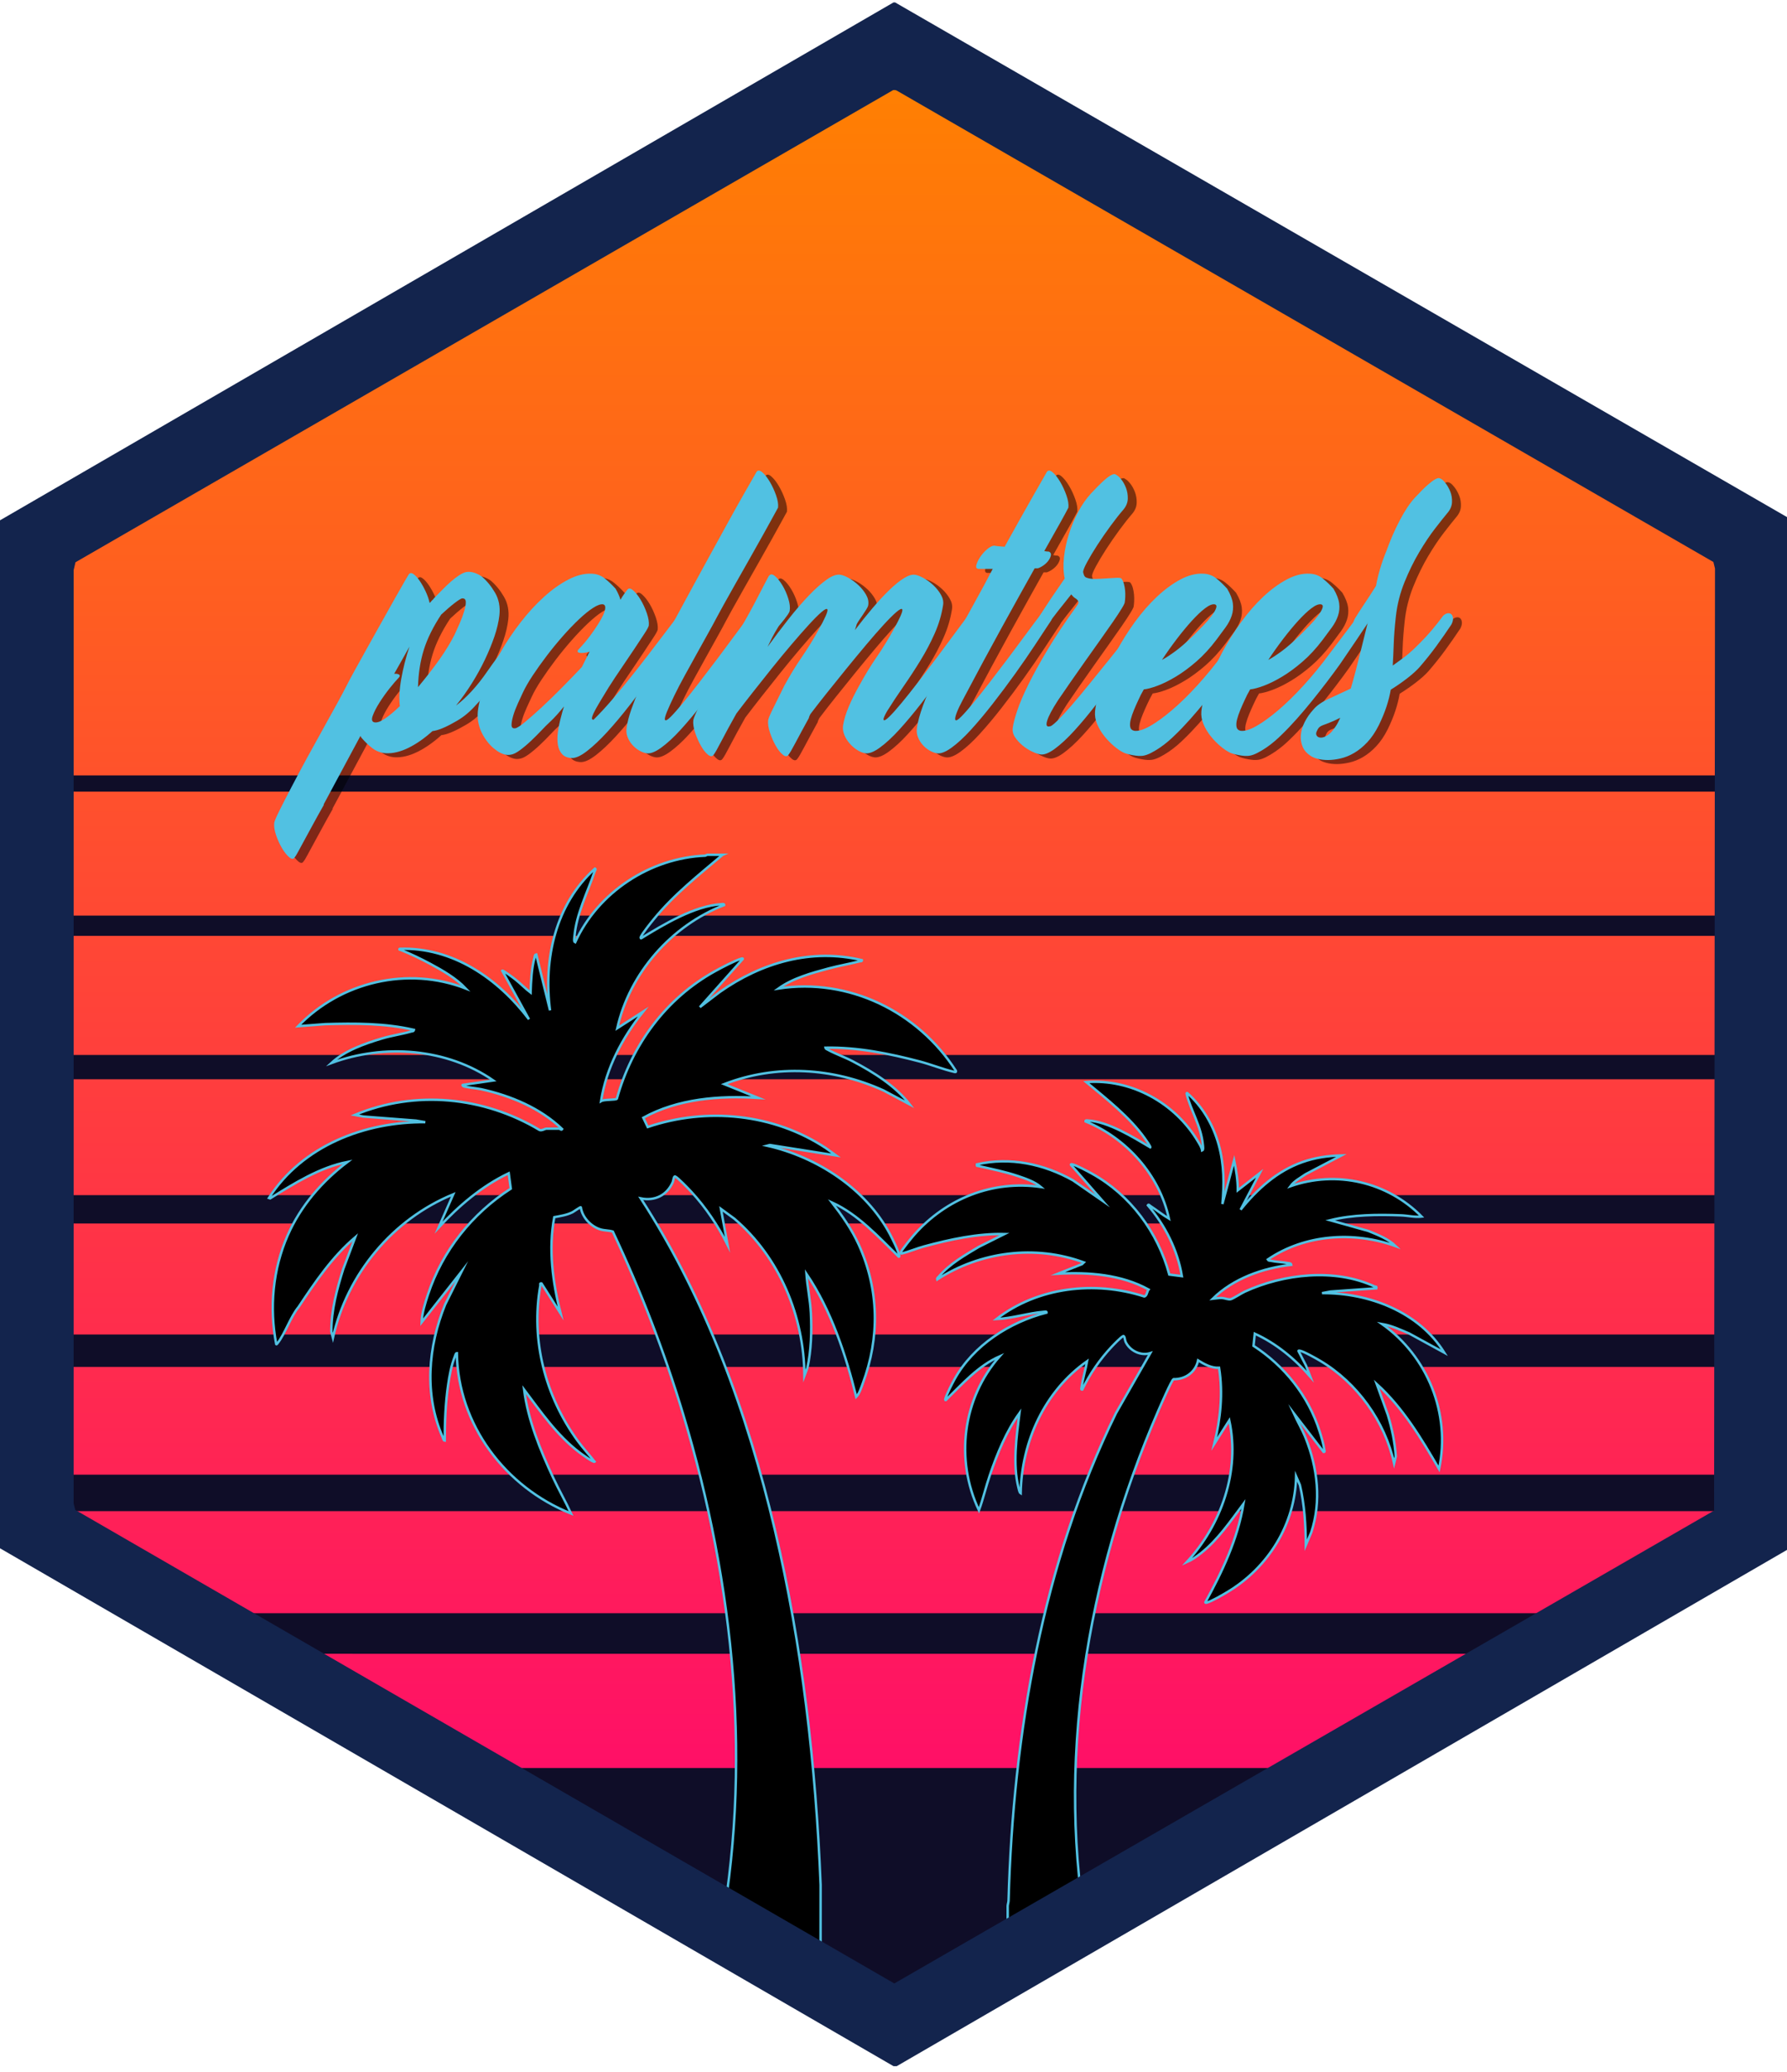 <?xml version="1.0" encoding="UTF-8"?>
<svg id="Layer_1" data-name="Layer 1" xmlns="http://www.w3.org/2000/svg" xmlns:xlink="http://www.w3.org/1999/xlink" viewBox="0 0 2206 2557">
  <defs>
    <style>
      .cls-1 {
        stroke: #51c1e2;
        stroke-miterlimit: 10;
        stroke-width: 3px;
      }

      .cls-2 {
        fill: #51c1e2;
      }

      .cls-2, .cls-3, .cls-4 {
        fill-rule: evenodd;
      }

      .cls-5 {
        fill: #0f0d28;
      }

      .cls-6 {
        opacity: .5;
      }

      .cls-4 {
        fill: url(#linear-gradient);
      }

      .cls-7 {
        fill: #13244d;
      }
    </style>
    <linearGradient id="linear-gradient" x1="1102.5" y1="2477" x2="1102.5" y2="64" gradientUnits="userSpaceOnUse">
      <stop offset="0" stop-color="#ff0075"/>
      <stop offset="1" stop-color="#ff8200"/>
    </linearGradient>
  </defs>
  <path id="Background-color" class="cls-4" d="M1102.5,64L52.44,667.25v1206.5l1050.06,603.25,1050.06-603.25V667.25L1102.5,64Z"/>
  <polygon class="cls-5" points="1102 2477 590 2182 1615 2182 1103 2477 1102 2477"/>
  <rect class="cls-5" x="52" y="1820" width="2100" height="45"/>
  <rect class="cls-5" x="52" y="1647" width="2100" height="40"/>
  <rect class="cls-5" x="52" y="1475" width="2100" height="35"/>
  <rect class="cls-5" x="52" y="1302" width="2100" height="30"/>
  <rect class="cls-5" x="52" y="1130" width="2100" height="25"/>
  <polygon class="cls-5" points="2152 957 2151.42 977.02 52 977 52 957 2152 957"/>
  <path class="cls-5" d="M1947,1991l-2.98,2.52c-28.69,15.32-56.05,34.1-85.47,47.53l-1513.07-.03-87.48-50.02h1689Z"/>
  <g class="cls-6">
    <path id="Shape" class="cls-3" d="M650.2,808.95c-5.13,7.47-10.21,14.7-15.23,21.7-5.02,7-10.44,14.12-16.27,21.35-8.17,9.8-15.81,18.49-22.92,26.07-7.12,7.58-15.11,13.71-23.98,18.38-11.43,6.53-20.42,10.15-26.95,10.85-9.8,8.87-19.66,15.75-29.57,20.65-9.92,4.9-19.31,7.12-28.17,6.65-6.07-.47-11.43-2.45-16.1-5.95s-9.1-7.7-13.3-12.6c-.47-.47-.82-.93-1.05-1.4s-.47-.93-.7-1.4l-45.5,84.7.35.35c-4.67,8.17-8.98,15.92-12.95,23.27-3.97,7.35-7.52,13.88-10.68,19.6-3.15,5.72-5.77,10.56-7.88,14.52-2.1,3.97-3.62,6.42-4.55,7.35-1.4,2.57-3.62,2.57-6.65,0-3.03-2.57-6.01-6.3-8.93-11.2-2.92-4.9-5.37-10.27-7.35-16.1s-2.74-10.85-2.28-15.05c.23-2.1,2.39-7.23,6.48-15.4,4.08-8.17,9.04-17.85,14.88-29.05,5.83-11.2,12.25-23.22,19.25-36.05,7-12.83,13.77-25.08,20.3-36.75,6.53-11.67,12.31-22.11,17.32-31.32s8.46-15.69,10.33-19.43c2.57-5.13,6.3-12.13,11.2-21s10.21-18.43,15.93-28.7,11.55-20.71,17.5-31.32c5.95-10.62,11.32-20.18,16.1-28.7,4.78-8.52,8.75-15.46,11.9-20.82,3.15-5.37,4.73-8.05,4.73-8.05,1.4-2.1,3.32-2.33,5.77-.7,2.45,1.63,5.02,4.38,7.7,8.22s5.19,8.28,7.53,13.3c2.33,5.02,3.97,9.74,4.9,14.17.7-.47,1.34-1.11,1.93-1.92.58-.82,1.34-1.58,2.27-2.28l1.05-1.4.7-.7c3.03-3.03,6.3-6.36,9.8-9.98,3.5-3.62,7.06-7,10.68-10.15,3.62-3.15,7.06-5.78,10.32-7.88,3.27-2.1,6.18-3.38,8.75-3.85,3.27-.47,6.59-.12,9.98,1.05s6.36,2.68,8.92,4.55c6.3,5.37,11.78,12.07,16.45,20.12s6.42,17.32,5.25,27.82c-.93,8.17-2.97,16.86-6.12,26.07-3.15,9.22-7.06,18.72-11.73,28.53-4.67,9.8-10.03,19.54-16.1,29.22-6.07,9.68-12.6,18.84-19.6,27.48,6.3-4.67,12.77-10.62,19.42-17.85,6.65-7.23,13.01-15.28,19.08-24.15,4.67-6.77,9.39-13.3,14.17-19.6,4.78-6.3,9.74-12.83,14.88-19.6,4.67-6.53,9.1-12.77,13.3-18.72s7.93-11.26,11.2-15.93c2.1-1.87,4.08-2.86,5.95-2.97,1.87-.12,3.32.41,4.38,1.58,1.05,1.17,1.63,2.8,1.75,4.9.12,2.1-.41,4.55-1.58,7.35-3.27,5.13-7.23,11.02-11.9,17.67s-9.45,13.47-14.35,20.47ZM581.25,743.5c-1.63.47-4.72,2.45-9.28,5.95-4.55,3.5-9.97,8.17-16.27,14-10.03,15.17-17.21,29.69-21.53,43.58-4.32,13.88-6.71,29.22-7.17,46.03,4.67-5.6,9.27-11.32,13.83-17.15,4.55-5.83,8.81-11.55,12.77-17.15s7.53-11.02,10.68-16.28c3.15-5.25,5.77-9.97,7.88-14.17,1.87-3.97,3.97-8.63,6.3-14,2.33-5.37,4.2-10.38,5.6-15.05,1.4-4.67,2.04-8.52,1.92-11.55-.12-3.03-1.69-4.43-4.72-4.2ZM497.6,836.6c2.8-.23,4.84.12,6.12,1.05,1.28.93.99,2.33-.88,4.2-2.57,2.57-6.12,6.71-10.68,12.43-4.55,5.72-8.75,11.61-12.6,17.67-3.85,6.07-6.65,11.49-8.4,16.28-1.75,4.78-1.11,7.53,1.93,8.22,3.27.7,7.64-.82,13.12-4.55,5.48-3.73,11.61-8.87,18.38-15.4-1.17-9.33-.58-20.59,1.75-33.78,2.33-13.18,5.72-26.42,10.15-39.72l-9.8,17.5-9.1,16.1Z"/>
    <path id="path1" class="cls-3" d="M703.75,889.1c.47-1.87.99-3.85,1.58-5.95s1.22-4.2,1.92-6.3c-2.8,3.5-5.66,6.88-8.58,10.15s-6.01,6.42-9.27,9.45c-2.57,2.33-5.89,5.66-9.98,9.98-4.08,4.32-8.4,8.63-12.95,12.95-4.55,4.32-9.04,8.11-13.47,11.38s-8.17,5.13-11.2,5.6c-3.27.7-6.59.41-9.97-.88s-6.36-2.97-8.92-5.07c-3.27-2.33-6.3-5.19-9.1-8.58-2.8-3.38-5.25-7.06-7.35-11.02-2.1-3.97-3.67-8.28-4.73-12.95-1.05-4.67-1.34-9.57-.88-14.7,1.17-10.5,4.26-22.05,9.28-34.65s11.2-25.32,18.55-38.15,15.63-25.2,24.85-37.1c9.22-11.9,18.84-22.4,28.88-31.5,10.03-9.1,20.12-16.27,30.27-21.53,10.15-5.25,19.77-7.64,28.88-7.17,6.07.23,11.38,2.16,15.92,5.77,4.55,3.62,9.04,7.88,13.48,12.78,3.03,5.37,5.02,9.92,5.95,13.65,1.87-3.27,3.56-5.89,5.07-7.88,1.52-1.98,2.62-3.44,3.33-4.38,1.63-2.33,4.02-2.16,7.17.53s6.24,6.53,9.28,11.55c3.03,5.02,5.6,10.56,7.7,16.62,2.1,6.07,2.92,11.2,2.45,15.4-.47,1.87-2.39,5.37-5.78,10.5-3.38,5.13-7.47,11.32-12.25,18.55-4.78,7.23-9.97,14.93-15.58,23.1s-10.85,16.1-15.75,23.8c-2.57,4.2-5.31,8.69-8.22,13.47s-5.48,9.16-7.7,13.12-3.73,7.23-4.55,9.8c-.82,2.57-.29,3.85,1.58,3.85,7-6.77,14.99-15.4,23.97-25.9,8.98-10.5,18.26-21.82,27.83-33.95,9.57-12.13,19.19-24.62,28.88-37.45s18.84-24.85,27.47-36.05c2.1-1.87,4.02-2.86,5.78-2.97,1.75-.12,3.15.41,4.2,1.58,1.05,1.17,1.63,2.8,1.75,4.9.12,2.1-.41,4.55-1.58,7.35-5.37,8.17-11.96,18.14-19.78,29.92-7.82,11.78-16.27,23.97-25.38,36.58-9.1,12.6-18.49,25.14-28.17,37.62s-19.02,23.62-28,33.42-17.32,17.67-25.03,23.62c-7.7,5.95-14,8.81-18.9,8.58-5.13-.23-9.04-1.81-11.73-4.73-2.68-2.92-4.43-6.71-5.25-11.38-.82-4.67-.82-10.03,0-16.1.82-6.07,2.16-12.48,4.03-19.25ZM647.05,903.8c2.1-.23,6.12-2.8,12.08-7.7s12.89-11.02,20.83-18.38c7.93-7.35,16.27-15.46,25.02-24.32,8.75-8.87,16.86-17.27,24.33-25.2l9.45-18.9c-2.33.7-4.61,1.17-6.83,1.4-2.22.23-4.02.23-5.42,0-1.4-.23-2.22-.76-2.45-1.57s.35-1.93,1.75-3.32c1.63-1.63,3.85-4.08,6.65-7.35,2.8-3.27,5.6-6.82,8.4-10.67,2.8-3.85,5.54-7.88,8.23-12.08,2.68-4.2,4.84-8.05,6.47-11.55s2.51-6.47,2.62-8.93c.12-2.45-.76-3.91-2.62-4.38-3.03-.47-7.17.99-12.42,4.38-5.25,3.38-11.08,8.11-17.5,14.18-6.42,6.07-13.07,13.01-19.95,20.82-6.88,7.82-13.47,15.87-19.77,24.15s-12.08,16.39-17.33,24.32c-5.25,7.93-9.27,14.93-12.08,21-1.87,3.97-3.97,8.52-6.3,13.65-2.33,5.13-4.2,10.03-5.6,14.7-1.4,4.67-2.1,8.57-2.1,11.72s1.52,4.49,4.55,4.03Z"/>
    <path id="path2" class="cls-3" d="M944.9,587.4c1.63-2.33,4.02-2.16,7.17.53s6.24,6.59,9.27,11.72c3.03,5.13,5.6,10.67,7.7,16.62,2.1,5.95,2.92,11.03,2.45,15.22,0,0-1.69,3.09-5.08,9.28-3.38,6.18-7.7,14-12.95,23.45-5.25,9.45-11.02,19.72-17.32,30.8-6.3,11.08-12.25,21.58-17.85,31.5-5.6,9.92-10.44,18.55-14.52,25.9-4.08,7.35-6.59,11.96-7.53,13.82-2.8,5.37-6.42,12.02-10.85,19.95s-9.1,16.33-14,25.2-9.86,17.85-14.88,26.95c-5.02,9.1-9.39,17.5-13.12,25.2-3.73,7.7-6.71,14.23-8.93,19.6s-3.09,8.75-2.62,10.15c.7,1.63,3.03.47,7-3.5,3.97-3.97,8.98-9.62,15.05-16.98,6.07-7.35,12.89-15.92,20.47-25.72s15.28-19.89,23.1-30.28c7.82-10.38,15.4-20.59,22.75-30.62,7.35-10.03,13.94-18.78,19.78-26.25,2.1-1.87,4.08-2.86,5.95-2.97,1.87-.12,3.33.41,4.38,1.58,1.05,1.17,1.63,2.8,1.75,4.9.12,2.1-.53,4.55-1.92,7.35-5.37,8.17-11.9,18.08-19.6,29.75-7.7,11.67-15.98,23.68-24.85,36.05-8.87,12.37-18.02,24.62-27.48,36.75-9.45,12.13-18.49,22.92-27.12,32.38-8.63,9.45-16.68,16.86-24.15,22.22s-13.53,7.58-18.2,6.65c-2.8-.47-5.78-1.63-8.92-3.5-3.15-1.87-5.95-4.2-8.4-7-2.45-2.8-4.37-6.01-5.77-9.62s-1.75-7.53-1.05-11.72c.93-6.53,2.8-13.82,5.6-21.88s6.12-16.57,9.97-25.55,8.17-18.2,12.95-27.65c4.78-9.45,9.74-18.84,14.88-28.18,4.9-9.1,10.67-19.77,17.33-32.03,6.65-12.25,13.65-25.14,21-38.67,7.35-13.53,14.87-27.3,22.58-41.3,7.7-14,15.05-27.36,22.05-40.07,7-12.72,13.47-24.27,19.42-34.65,5.95-10.38,10.79-18.84,14.53-25.38Z"/>
    <path id="path3" class="cls-3" d="M1009.3,891.55c-6.53,11.9-11.96,21.93-16.27,30.1-4.32,8.17-7.17,13.07-8.58,14.7-1.63,2.57-3.97,2.62-7,.18-3.03-2.45-5.95-6.12-8.75-11.03-2.8-4.9-5.19-10.32-7.17-16.28s-2.74-11.03-2.28-15.22c.23-1.87,1.92-6.07,5.08-12.6s8.11-16.57,14.88-30.1c7-12.83,14.23-24.68,21.7-35.53,7.47-10.85,14.47-22.22,21-34.12,3.5-6.3,6.24-11.67,8.22-16.1s2.74-7.23,2.28-8.4c-.7-1.4-3.09-.35-7.18,3.15-4.08,3.5-9.33,8.75-15.75,15.75-6.42,7-13.59,15.17-21.52,24.5-7.93,9.33-15.92,19.02-23.98,29.05-8.05,10.03-15.92,19.95-23.62,29.75-7.7,9.8-14.47,18.55-20.3,26.25-7.47,13.3-13.65,24.67-18.55,34.12s-8.05,14.99-9.45,16.62c-1.63,2.57-3.97,2.62-7,.18-3.03-2.45-5.95-6.12-8.75-11.03s-5.19-10.32-7.17-16.28-2.74-11.03-2.28-15.22c.23-2.1,2.1-6.77,5.6-14,3.5-7.23,7.82-15.81,12.95-25.72,5.13-9.92,10.79-20.59,16.97-32.03s12.19-22.34,18.03-32.72c5.83-10.38,11.02-19.72,15.57-28,4.55-8.28,7.76-14.29,9.62-18.03,3.97-7.7,7-13.53,9.1-17.5,2.1-3.97,3.56-6.71,4.38-8.22.82-1.52,1.22-2.28,1.22-2.28v.35c1.63-2.57,4.03-2.57,7.17,0,3.15,2.57,6.24,6.36,9.28,11.38s5.48,10.5,7.35,16.45c1.87,5.95,2.45,11.02,1.75,15.22-.23,1.17-.99,2.68-2.27,4.55s-2.74,3.85-4.38,5.95c-1.63,2.1-3.21,4.03-4.73,5.78-1.52,1.75-2.39,2.86-2.62,3.32-3.03,4.9-5.54,9.28-7.52,13.12s-3.91,7.76-5.78,11.72c8.4-11.67,16.97-23.04,25.73-34.12,8.75-11.08,17.15-20.82,25.2-29.22,8.05-8.4,15.46-14.99,22.23-19.78,6.77-4.78,12.48-6.71,17.15-5.78,2.8.47,6.24,1.87,10.33,4.2,4.08,2.33,7.99,5.25,11.72,8.75,3.73,3.5,6.82,7.41,9.28,11.72,2.45,4.32,3.32,8.57,2.62,12.78-.23,1.4-1.05,3.21-2.45,5.42-1.4,2.22-2.97,4.61-4.72,7.18s-3.38,4.96-4.9,7.18c-1.52,2.22-2.39,4.02-2.62,5.42l-1.75,5.6c7.23-9.57,14.53-18.67,21.88-27.3s14.29-16.1,20.83-22.4c6.53-6.3,12.54-11.14,18.02-14.53,5.48-3.38,10.09-4.72,13.83-4.03,2.8.47,6.3,1.87,10.5,4.2s8.17,5.25,11.9,8.75c3.73,3.5,6.82,7.41,9.27,11.72,2.45,4.32,3.33,8.57,2.62,12.78-1.87,11.9-5.31,23.51-10.32,34.82s-10.85,22.4-17.5,33.25c-6.65,10.85-13.59,21.47-20.82,31.85-7.23,10.38-14,20.59-20.3,30.62-1.4,2.33-2.57,4.55-3.5,6.65s-1.28,3.5-1.05,4.2c.47,1.63,2.74.47,6.83-3.5,4.08-3.97,9.16-9.62,15.22-16.98,6.07-7.35,12.89-15.92,20.47-25.72s15.28-19.89,23.1-30.28c7.82-10.38,15.4-20.59,22.75-30.62,7.35-10.03,13.94-18.78,19.78-26.25,2.1-1.87,4.08-2.86,5.95-2.97,1.87-.12,3.32.41,4.38,1.58,1.05,1.17,1.63,2.8,1.75,4.9.12,2.1-.41,4.55-1.58,7.35-5.37,8.17-11.96,18.08-19.78,29.75-7.82,11.67-16.16,23.68-25.02,36.05-8.87,12.37-18.03,24.62-27.48,36.75-9.45,12.13-18.49,22.92-27.12,32.38-8.63,9.45-16.68,16.86-24.15,22.22-7.47,5.37-13.53,7.58-18.2,6.65-2.8-.47-5.89-1.75-9.28-3.85-3.38-2.1-6.47-4.72-9.27-7.88s-5.02-6.65-6.65-10.5c-1.63-3.85-2.22-7.76-1.75-11.72,1.17-7.23,3.5-14.99,7-23.28,3.5-8.28,7.82-16.97,12.95-26.07,7-12.83,14.23-24.68,21.7-35.53,7.47-10.85,14.47-22.22,21-34.12,3.5-6.3,6.24-11.67,8.22-16.1s2.74-7.23,2.28-8.4c-.7-1.4-3.15-.29-7.35,3.32-4.2,3.62-9.51,8.92-15.92,15.93-6.42,7-13.59,15.22-21.53,24.67-7.93,9.45-15.98,19.19-24.15,29.23-8.17,10.03-16.16,19.95-23.97,29.75-7.82,9.8-14.64,18.55-20.47,26.25-1.17,2.1-1.87,3.85-2.1,5.25Z"/>
    <path id="path4" class="cls-3" d="M1218.95,707.1c-2.57-.23-3.44-1.87-2.62-4.9.82-3.03,2.39-6.3,4.73-9.8,2.33-3.5,5.13-6.65,8.4-9.45,3.27-2.8,6.18-4.32,8.75-4.55,2.33.47,4.55.76,6.65.88,2.1.12,4.2.29,6.3.53,5.83-10.5,11.78-21.18,17.85-32.03,6.07-10.85,11.67-20.77,16.8-29.75,5.13-8.98,9.33-16.33,12.6-22.05s4.9-8.57,4.9-8.57c1.63-2.33,4.02-2.16,7.17.53s6.24,6.59,9.28,11.72,5.6,10.67,7.7,16.62c2.1,5.95,2.92,11.03,2.45,15.22-1.87,3.73-5.31,10.09-10.33,19.07-5.02,8.98-11.49,20.47-19.42,34.48.93.23,1.81.41,2.62.52.82.12,1.81.18,2.97.18,2.1.93,2.97,2.39,2.62,4.38s-1.28,4.08-2.8,6.3c-1.52,2.22-3.56,4.26-6.12,6.12s-5.02,3.15-7.35,3.85h-3.85c-11.67,20.77-25.02,44.8-40.07,72.1s-31.32,57.52-48.83,90.65c-3.27,6.07-5.72,11.26-7.35,15.57-1.63,4.32-2.22,7.18-1.75,8.58.7,1.63,3.03.47,7-3.5,3.97-3.97,8.98-9.62,15.05-16.98,6.07-7.35,12.89-15.92,20.47-25.72s15.28-19.89,23.1-30.28c7.82-10.38,15.4-20.59,22.75-30.62,7.35-10.03,13.94-18.78,19.78-26.25,2.1-1.87,4.08-2.86,5.95-2.97,1.87-.12,3.33.41,4.38,1.58,1.05,1.17,1.63,2.8,1.75,4.9.12,2.1-.53,4.55-1.92,7.35-5.37,8.17-11.9,18.08-19.6,29.75-7.7,11.67-15.98,23.68-24.85,36.05-8.87,12.37-18.02,24.62-27.47,36.75s-18.49,22.92-27.12,32.38-16.68,16.86-24.15,22.22-13.53,7.58-18.2,6.65c-2.8-.47-5.78-1.63-8.93-3.5s-5.95-4.2-8.4-7c-2.45-2.8-4.38-6.01-5.77-9.62-1.4-3.62-1.75-7.53-1.05-11.72,1.17-7.7,3.56-16.51,7.18-26.43,3.62-9.92,7.93-20.3,12.95-31.15,5.02-10.85,10.5-21.88,16.45-33.08,5.95-11.2,11.78-22.05,17.5-32.55,5.72-10.5,11.14-20.36,16.28-29.58s9.45-17.09,12.95-23.62l10.15-19.25h-17.5Z"/>
    <path id="path5" class="cls-3" d="M1389.75,591.6c1.17.47,2.92,2.1,5.25,4.9s4.32,6.3,5.95,10.5,2.39,8.69,2.28,13.47c-.12,4.78-1.92,9.28-5.42,13.47-4.67,5.37-9.92,12.02-15.75,19.95-5.83,7.93-11.32,15.87-16.45,23.8s-9.39,15.05-12.78,21.35c-3.38,6.3-4.96,10.38-4.72,12.25.23,1.17.64,2.45,1.22,3.85.58,1.4,1.57,2.33,2.98,2.8,3.03,1.17,6.82,1.69,11.38,1.58,4.55-.12,9.1-.35,13.65-.7,4.55-.35,8.52-.58,11.9-.7,3.38-.12,5.43.18,6.12.88,1.4,1.87,2.45,4.14,3.15,6.82s1.17,5.37,1.4,8.05.29,5.31.17,7.88-.29,4.55-.52,5.95c.23.93-.99,3.62-3.68,8.05s-6.36,10.03-11.03,16.8c-4.67,6.77-10.03,14.41-16.1,22.92s-12.19,17.15-18.38,25.9-12.19,17.32-18.03,25.72-10.97,15.87-15.4,22.4c-7.23,11.2-11.67,19.6-13.3,25.2-1.63,5.6-.47,7.82,3.5,6.65,1.17.23,4.2-2.04,9.1-6.82s10.79-11.14,17.68-19.08c6.88-7.93,14.47-17.03,22.75-27.3,8.28-10.27,16.68-20.65,25.2-31.15s16.62-20.77,24.32-30.8c7.7-10.03,14.47-18.78,20.3-26.25,2.1-1.87,4.02-2.86,5.78-2.97,1.75-.12,3.15.41,4.2,1.58,1.05,1.17,1.63,2.8,1.75,4.9.12,2.1-.41,4.55-1.57,7.35-5.37,8.17-11.9,18.08-19.6,29.75-7.7,11.67-16.04,23.8-25.03,36.4-8.98,12.6-18.2,25.03-27.65,37.28-9.45,12.25-18.49,23.1-27.12,32.55s-16.68,16.92-24.15,22.4c-7.47,5.48-13.53,7.76-18.2,6.82-2.8-.47-6.24-1.69-10.33-3.68-4.08-1.98-7.93-4.49-11.55-7.52-3.62-3.03-6.65-6.42-9.1-10.15-2.45-3.73-3.33-7.7-2.62-11.9.7-5.13,2.57-12.19,5.6-21.18s7.64-19.72,13.82-32.2c6.18-12.48,14.06-26.72,23.62-42.7s21.35-33.66,35.35-53.03c1.63-2.1,2.51-3.68,2.62-4.72.12-1.05-.17-2.04-.88-2.98-.7-.93-1.81-1.87-3.32-2.8s-3.09-2.45-4.72-4.55c-2.57,3.27-5.25,6.65-8.05,10.15-2.8,3.5-5.54,6.94-8.22,10.32-2.68,3.38-5.19,6.65-7.53,9.8s-4.32,5.89-5.95,8.22c-2.1,1.87-4.03,2.86-5.78,2.97-1.75.12-3.15-.35-4.2-1.4s-1.63-2.68-1.75-4.9.41-4.61,1.57-7.18c1.87-2.8,4.02-6.12,6.47-9.97s5.08-7.88,7.88-12.07c2.8-4.2,5.72-8.46,8.75-12.78,3.03-4.32,5.95-8.58,8.75-12.78-1.63-7.93-1.92-16.68-.88-26.25,1.05-9.57,3.09-19.13,6.12-28.7,3.03-9.57,6.88-18.72,11.55-27.48,4.67-8.75,9.92-16.27,15.75-22.57,6.3-6.77,11.32-11.84,15.05-15.22,3.73-3.38,6.77-5.72,9.1-7,2.33-1.28,4.02-1.81,5.07-1.58,1.05.23,1.93.7,2.62,1.4Z"/>
    <path id="path6" class="cls-3" d="M1533.95,824.7c-4.67,6.53-9.97,13.71-15.92,21.53-5.95,7.82-12.07,15.63-18.38,23.45-6.3,7.82-12.72,15.4-19.25,22.75-6.53,7.35-12.72,13.82-18.55,19.42-2.57,2.57-5.48,5.25-8.75,8.05-3.27,2.8-6.71,5.42-10.32,7.88-3.62,2.45-7.23,4.61-10.85,6.47s-6.94,3.03-9.98,3.5c-3.27.47-7.41.23-12.42-.7s-8.81-1.98-11.38-3.15c-3.5-1.63-7.41-4.26-11.72-7.88s-8.34-7.76-12.08-12.43c-3.73-4.67-6.71-9.62-8.92-14.88-2.22-5.25-3.09-10.56-2.62-15.92,1.17-10.5,4.08-22.11,8.75-34.83,4.67-12.72,10.38-25.43,17.15-38.15,6.77-12.72,14.47-25.02,23.1-36.92,8.63-11.9,17.73-22.34,27.3-31.33s19.25-16.1,29.05-21.35c9.8-5.25,19.25-7.64,28.35-7.17,6.07.23,11.38,2.16,15.93,5.77,4.55,3.62,9.04,7.88,13.47,12.78,3.97,6.77,6.3,12.78,7,18.03.7,5.25.23,10.32-1.4,15.22s-4.14,9.68-7.53,14.35c-3.38,4.67-7.17,9.8-11.38,15.4-7.93,10.5-16.22,19.48-24.85,26.95-8.63,7.47-17.03,13.65-25.2,18.55-8.17,4.9-15.69,8.63-22.58,11.2-6.88,2.57-12.54,4.08-16.97,4.55-2.57,4.43-4.78,8.75-6.65,12.95-1.87,3.97-3.67,8.05-5.42,12.25-1.75,4.2-3.09,8.11-4.03,11.72-.93,3.62-1.17,6.71-.7,9.28.47,2.57,2.1,4.2,4.9,4.9,4.9.7,11.38-1.22,19.43-5.77s17.09-11.08,27.12-19.6c10.03-8.52,20.53-18.78,31.5-30.8,10.97-12.02,21.7-25.14,32.2-39.38l38.85-51.45c2.1-1.87,4.03-2.86,5.78-2.97,1.75-.12,3.15.41,4.2,1.58,1.05,1.17,1.63,2.8,1.75,4.9.12,2.1-.41,4.55-1.58,7.35-4.67,7-10.09,15.11-16.28,24.32-6.18,9.22-12.89,19.07-20.12,29.57ZM1510.5,750.85c-3.03-.47-7,1.17-11.9,4.9s-10.32,8.87-16.28,15.4c-5.95,6.53-12.13,14-18.55,22.4-6.42,8.4-12.54,17.03-18.38,25.9,4.43-2.33,9.92-5.89,16.45-10.67,6.53-4.78,14.35-11.61,23.45-20.47,3.5-3.5,7.23-7.29,11.2-11.38,3.97-4.08,7.35-7.99,10.15-11.73,2.8-3.73,4.67-6.94,5.6-9.62s.35-4.26-1.75-4.72Z"/>
    <path id="path7" class="cls-3" d="M1665.2,824.7c-4.67,6.53-9.97,13.71-15.92,21.53-5.95,7.82-12.07,15.63-18.38,23.45-6.3,7.82-12.72,15.4-19.25,22.75-6.53,7.35-12.72,13.82-18.55,19.42-2.57,2.57-5.48,5.25-8.75,8.05-3.27,2.8-6.71,5.42-10.32,7.88-3.62,2.45-7.23,4.61-10.85,6.47-3.62,1.87-6.94,3.03-9.98,3.5-3.27.47-7.41.23-12.42-.7s-8.81-1.98-11.38-3.15c-3.5-1.63-7.41-4.26-11.72-7.88-4.32-3.62-8.34-7.76-12.08-12.43-3.73-4.67-6.71-9.62-8.92-14.88-2.22-5.25-3.09-10.56-2.62-15.92,1.17-10.5,4.08-22.11,8.75-34.83,4.67-12.72,10.38-25.43,17.15-38.15,6.77-12.72,14.47-25.02,23.1-36.92,8.63-11.9,17.73-22.34,27.3-31.33,9.57-8.98,19.25-16.1,29.05-21.35,9.8-5.25,19.25-7.64,28.35-7.17,6.07.23,11.38,2.16,15.93,5.77,4.55,3.62,9.04,7.88,13.47,12.78,3.97,6.77,6.3,12.78,7,18.03.7,5.25.23,10.32-1.4,15.22s-4.14,9.68-7.53,14.35c-3.38,4.67-7.17,9.8-11.38,15.4-7.93,10.5-16.22,19.48-24.85,26.95-8.63,7.47-17.03,13.65-25.2,18.55-8.17,4.9-15.69,8.63-22.58,11.2-6.88,2.57-12.54,4.08-16.97,4.55-2.57,4.43-4.78,8.75-6.65,12.95-1.87,3.97-3.67,8.05-5.42,12.25-1.75,4.2-3.09,8.11-4.03,11.72s-1.17,6.71-.7,9.28c.47,2.57,2.1,4.2,4.9,4.9,4.9.7,11.38-1.22,19.43-5.77s17.09-11.08,27.12-19.6c10.03-8.52,20.53-18.78,31.5-30.8,10.97-12.02,21.7-25.14,32.2-39.38l38.85-51.45c2.1-1.87,4.03-2.86,5.78-2.97,1.75-.12,3.15.41,4.2,1.58,1.05,1.17,1.63,2.8,1.75,4.9.12,2.1-.41,4.55-1.58,7.35-4.67,7-10.09,15.11-16.28,24.32-6.18,9.22-12.89,19.07-20.12,29.57ZM1641.75,750.85c-3.03-.47-7,1.17-11.9,4.9s-10.32,8.87-16.28,15.4c-5.95,6.53-12.13,14-18.55,22.4-6.42,8.4-12.54,17.03-18.38,25.9,4.43-2.33,9.92-5.89,16.45-10.67,6.53-4.78,14.35-11.61,23.45-20.47,3.5-3.5,7.23-7.29,11.2-11.38,3.97-4.08,7.35-7.99,10.15-11.73,2.8-3.73,4.67-6.94,5.6-9.62s.35-4.26-1.75-4.72Z"/>
    <path id="path8" class="cls-3" d="M1763.55,828.2c-3.73,4.2-8.75,8.75-15.05,13.65s-13.18,9.68-20.65,14.35c-1.17,6.77-2.92,13.71-5.25,20.83s-5.48,14.76-9.45,22.92c-4.2,8.4-8.93,15.4-14.18,21-5.25,5.6-10.67,10.03-16.28,13.3-5.6,3.27-11.2,5.54-16.8,6.82-5.6,1.28-10.79,1.93-15.58,1.93s-9.1-.53-12.95-1.57c-3.85-1.05-6.71-2.28-8.57-3.68-4.67-3.03-7.93-6.82-9.8-11.38s-2.57-9.39-2.1-14.53c.47-5.13,2.04-10.38,4.72-15.75s6.36-10.62,11.03-15.75c3.97-4.67,9.97-8.87,18.03-12.6s17.32-8.05,27.82-12.95c3.97-13.53,7.7-27.53,11.2-42,3.5-14.47,6.65-27.18,9.45-38.15l1.05-4.55-7,9.45c-2.1,1.87-4.02,2.86-5.77,2.97-1.75.12-3.15-.41-4.2-1.58-1.05-1.17-1.63-2.8-1.75-4.9-.12-2.1.53-4.55,1.93-7.35,2.8-4.67,6.71-10.73,11.72-18.2s9.86-14.93,14.53-22.4c1.17-6.53,2.8-13.42,4.9-20.65,2.1-7.23,4.78-14.82,8.05-22.75,4.67-13.07,10.15-25.61,16.45-37.62,6.3-12.02,12.6-21.41,18.9-28.17,6.3-6.77,11.38-11.84,15.23-15.22,3.85-3.38,6.94-5.72,9.27-7,2.33-1.28,4.03-1.81,5.08-1.58,1.05.23,1.92.58,2.62,1.05,1.17.47,2.92,2.16,5.25,5.07s4.32,6.42,5.95,10.5c1.63,4.08,2.33,8.52,2.1,13.3-.23,4.78-2.22,9.28-5.95,13.47-3.5,4.2-8.46,10.44-14.88,18.72s-12.95,18.03-19.6,29.22c-6.65,11.2-12.72,23.57-18.2,37.1-5.48,13.53-9.04,27.65-10.67,42.35-1.4,12.6-2.28,23.8-2.62,33.6s-.76,18.78-1.22,26.95c4.2-3.03,8.46-6.12,12.77-9.27,4.32-3.15,8.58-6.71,12.78-10.68,5.37-5.13,10.5-10.32,15.4-15.57s9.8-11.03,14.7-17.33l6.65-8.75c2.1-1.87,4.08-2.86,5.95-2.97,1.87-.12,3.32.41,4.38,1.57,1.05,1.17,1.63,2.8,1.75,4.9.12,2.1-.53,4.55-1.93,7.35-6.07,9.1-12.25,17.97-18.55,26.6-6.3,8.63-13.18,17.27-20.65,25.9ZM1636.15,908.35c-.7,1.87-.53,3.5.53,4.9,1.05,1.4,2.74,2.1,5.07,2.1s5.07-.99,8.22-2.97,6.47-5.66,9.97-11.03c.93-1.4,1.87-2.97,2.8-4.72s1.87-3.68,2.8-5.78c-5.6,2.8-10.09,4.84-13.48,6.12-3.38,1.28-6.12,2.33-8.22,3.15s-3.67,1.81-4.72,2.97-2.04,2.92-2.97,5.25Z"/>
  </g>
  <g>
    <path id="Shape-2" data-name="Shape" class="cls-2" d="M639.2,803.95c-5.13,7.47-10.21,14.7-15.23,21.7-5.02,7-10.44,14.12-16.27,21.35-8.17,9.8-15.81,18.49-22.92,26.07-7.12,7.58-15.11,13.71-23.98,18.38-11.43,6.53-20.42,10.15-26.95,10.85-9.8,8.87-19.66,15.75-29.57,20.65-9.92,4.9-19.31,7.12-28.17,6.65-6.07-.47-11.43-2.45-16.1-5.95s-9.1-7.7-13.3-12.6c-.47-.47-.82-.93-1.05-1.4s-.47-.93-.7-1.4l-45.5,84.7.35.35c-4.67,8.17-8.98,15.92-12.95,23.27-3.97,7.35-7.52,13.88-10.68,19.6-3.15,5.72-5.77,10.56-7.88,14.52-2.1,3.97-3.62,6.42-4.55,7.35-1.4,2.57-3.62,2.57-6.65,0-3.03-2.57-6.01-6.3-8.93-11.2-2.92-4.9-5.37-10.27-7.35-16.1s-2.74-10.85-2.28-15.05c.23-2.1,2.39-7.23,6.48-15.4,4.08-8.17,9.04-17.85,14.88-29.05,5.83-11.2,12.25-23.22,19.25-36.05,7-12.83,13.77-25.08,20.3-36.75,6.53-11.67,12.31-22.11,17.32-31.32s8.46-15.69,10.33-19.43c2.57-5.13,6.3-12.13,11.2-21s10.21-18.43,15.93-28.7,11.55-20.71,17.5-31.32c5.95-10.62,11.32-20.18,16.1-28.7,4.78-8.52,8.75-15.46,11.9-20.82,3.15-5.37,4.73-8.05,4.73-8.05,1.4-2.1,3.32-2.33,5.77-.7,2.45,1.63,5.02,4.38,7.7,8.22s5.19,8.28,7.53,13.3c2.33,5.02,3.97,9.74,4.9,14.17.7-.47,1.34-1.11,1.93-1.92.58-.82,1.34-1.58,2.27-2.28l1.05-1.4.7-.7c3.03-3.03,6.3-6.36,9.8-9.98,3.5-3.62,7.06-7,10.68-10.15,3.62-3.15,7.06-5.78,10.32-7.88,3.27-2.1,6.18-3.38,8.75-3.85,3.27-.47,6.59-.12,9.98,1.05s6.36,2.68,8.92,4.55c6.3,5.37,11.78,12.07,16.45,20.12s6.42,17.32,5.25,27.82c-.93,8.17-2.97,16.86-6.12,26.07-3.15,9.22-7.06,18.72-11.73,28.53-4.67,9.8-10.03,19.54-16.1,29.22-6.07,9.68-12.6,18.84-19.6,27.48,6.3-4.67,12.77-10.62,19.42-17.85,6.65-7.23,13.01-15.28,19.08-24.15,4.67-6.77,9.39-13.3,14.17-19.6,4.78-6.3,9.74-12.83,14.88-19.6,4.67-6.53,9.1-12.77,13.3-18.72s7.93-11.26,11.2-15.93c2.1-1.87,4.08-2.86,5.95-2.97,1.87-.12,3.32.41,4.38,1.58,1.05,1.17,1.63,2.8,1.75,4.9.12,2.1-.41,4.55-1.58,7.35-3.27,5.13-7.23,11.02-11.9,17.67s-9.45,13.47-14.35,20.47ZM570.25,738.5c-1.63.47-4.72,2.45-9.28,5.95-4.55,3.5-9.97,8.17-16.27,14-10.03,15.17-17.21,29.69-21.53,43.58-4.32,13.88-6.71,29.22-7.17,46.03,4.67-5.6,9.27-11.32,13.83-17.15,4.55-5.83,8.81-11.55,12.77-17.15s7.53-11.02,10.68-16.28c3.15-5.25,5.77-9.97,7.88-14.17,1.87-3.97,3.97-8.63,6.3-14,2.33-5.37,4.2-10.38,5.6-15.05,1.4-4.67,2.04-8.52,1.92-11.55-.12-3.03-1.69-4.43-4.72-4.2ZM486.6,831.6c2.8-.23,4.84.12,6.12,1.05,1.28.93.99,2.33-.88,4.2-2.57,2.57-6.12,6.71-10.68,12.43-4.55,5.72-8.75,11.61-12.6,17.67-3.85,6.07-6.65,11.49-8.4,16.28-1.75,4.78-1.11,7.53,1.93,8.22,3.27.7,7.64-.82,13.12-4.55,5.48-3.73,11.61-8.87,18.38-15.4-1.17-9.33-.58-20.59,1.75-33.78,2.33-13.18,5.72-26.42,10.15-39.72l-9.8,17.5-9.1,16.1Z"/>
    <path id="path1-2" data-name="path1" class="cls-2" d="M692.75,884.1c.47-1.87.99-3.85,1.58-5.95s1.22-4.2,1.92-6.3c-2.8,3.5-5.66,6.88-8.58,10.15s-6.01,6.42-9.27,9.45c-2.57,2.33-5.89,5.66-9.98,9.98-4.08,4.32-8.4,8.63-12.95,12.95-4.55,4.32-9.04,8.11-13.47,11.38s-8.17,5.13-11.2,5.6c-3.27.7-6.59.41-9.97-.88s-6.36-2.97-8.92-5.07c-3.27-2.33-6.3-5.19-9.1-8.58-2.8-3.38-5.25-7.06-7.35-11.02-2.1-3.97-3.67-8.28-4.73-12.95-1.05-4.67-1.34-9.57-.88-14.7,1.17-10.5,4.26-22.05,9.28-34.65s11.2-25.32,18.55-38.15,15.63-25.2,24.85-37.1c9.22-11.9,18.84-22.4,28.88-31.5,10.03-9.1,20.12-16.27,30.27-21.53,10.15-5.25,19.77-7.64,28.88-7.17,6.07.23,11.38,2.16,15.92,5.77,4.55,3.62,9.04,7.88,13.48,12.78,3.03,5.37,5.02,9.92,5.95,13.65,1.87-3.27,3.56-5.89,5.07-7.88,1.52-1.98,2.62-3.44,3.33-4.38,1.63-2.33,4.02-2.16,7.17.53s6.24,6.53,9.28,11.55c3.03,5.02,5.6,10.56,7.7,16.62,2.1,6.07,2.92,11.2,2.45,15.4-.47,1.87-2.39,5.37-5.78,10.5-3.38,5.13-7.47,11.32-12.25,18.55-4.78,7.23-9.97,14.93-15.58,23.1s-10.85,16.1-15.75,23.8c-2.57,4.2-5.31,8.69-8.22,13.47s-5.48,9.16-7.7,13.12-3.73,7.23-4.55,9.8c-.82,2.57-.29,3.85,1.58,3.85,7-6.77,14.99-15.4,23.97-25.9,8.98-10.5,18.26-21.82,27.83-33.95,9.57-12.13,19.19-24.62,28.88-37.45s18.84-24.85,27.47-36.05c2.1-1.87,4.02-2.86,5.78-2.97,1.75-.12,3.15.41,4.2,1.58,1.05,1.17,1.63,2.8,1.75,4.9.12,2.1-.41,4.55-1.58,7.35-5.37,8.17-11.96,18.14-19.78,29.92-7.82,11.78-16.27,23.97-25.38,36.58-9.1,12.6-18.49,25.14-28.17,37.62s-19.02,23.62-28,33.42-17.32,17.67-25.03,23.62c-7.7,5.95-14,8.81-18.9,8.58-5.13-.23-9.04-1.81-11.73-4.73-2.68-2.92-4.43-6.71-5.25-11.38-.82-4.67-.82-10.03,0-16.1.82-6.07,2.16-12.48,4.03-19.25ZM636.05,898.8c2.1-.23,6.12-2.8,12.08-7.7s12.89-11.02,20.83-18.38c7.93-7.35,16.27-15.46,25.02-24.32,8.75-8.87,16.86-17.27,24.33-25.2l9.45-18.9c-2.33.7-4.61,1.17-6.83,1.4-2.22.23-4.02.23-5.42,0-1.4-.23-2.22-.76-2.45-1.57s.35-1.93,1.75-3.32c1.63-1.63,3.85-4.08,6.65-7.35,2.8-3.27,5.6-6.82,8.4-10.67,2.8-3.85,5.54-7.88,8.23-12.08,2.68-4.2,4.84-8.05,6.47-11.55s2.51-6.47,2.62-8.93c.12-2.45-.76-3.91-2.62-4.38-3.03-.47-7.17.99-12.42,4.38-5.25,3.38-11.08,8.11-17.5,14.18-6.42,6.07-13.07,13.01-19.95,20.82-6.88,7.82-13.47,15.87-19.77,24.15s-12.08,16.39-17.33,24.32c-5.25,7.93-9.27,14.93-12.08,21-1.87,3.97-3.97,8.52-6.3,13.65-2.33,5.13-4.2,10.03-5.6,14.7-1.4,4.67-2.1,8.57-2.1,11.72s1.52,4.49,4.55,4.03Z"/>
    <path id="path2-2" data-name="path2" class="cls-2" d="M933.9,582.4c1.63-2.33,4.02-2.16,7.17.53s6.24,6.59,9.27,11.72c3.03,5.13,5.6,10.67,7.7,16.62,2.1,5.95,2.92,11.03,2.45,15.22,0,0-1.69,3.09-5.08,9.28-3.38,6.18-7.7,14-12.95,23.45-5.25,9.45-11.02,19.72-17.32,30.8-6.3,11.08-12.25,21.58-17.85,31.5-5.6,9.92-10.44,18.55-14.52,25.9-4.08,7.35-6.59,11.96-7.53,13.82-2.8,5.37-6.42,12.02-10.85,19.95s-9.1,16.33-14,25.2-9.86,17.85-14.88,26.95c-5.02,9.1-9.39,17.5-13.12,25.2-3.73,7.7-6.71,14.23-8.93,19.6s-3.09,8.75-2.62,10.15c.7,1.63,3.03.47,7-3.5,3.97-3.97,8.98-9.62,15.05-16.98,6.07-7.35,12.89-15.92,20.47-25.72s15.28-19.89,23.1-30.28c7.82-10.38,15.4-20.59,22.75-30.62,7.35-10.03,13.94-18.78,19.78-26.25,2.1-1.87,4.08-2.86,5.95-2.97,1.87-.12,3.33.41,4.38,1.58,1.05,1.17,1.63,2.8,1.75,4.9.12,2.1-.53,4.55-1.92,7.35-5.37,8.17-11.9,18.08-19.6,29.75-7.7,11.67-15.98,23.68-24.85,36.05-8.87,12.37-18.02,24.62-27.48,36.75-9.45,12.13-18.49,22.92-27.12,32.38-8.63,9.45-16.68,16.86-24.15,22.22s-13.53,7.58-18.2,6.65c-2.8-.47-5.78-1.63-8.92-3.5-3.15-1.87-5.95-4.2-8.4-7-2.45-2.8-4.37-6.01-5.77-9.62s-1.75-7.53-1.05-11.72c.93-6.53,2.8-13.82,5.6-21.88s6.12-16.57,9.97-25.55,8.17-18.2,12.95-27.65c4.78-9.45,9.74-18.84,14.88-28.18,4.9-9.1,10.67-19.77,17.33-32.03,6.65-12.25,13.65-25.14,21-38.67,7.35-13.53,14.87-27.3,22.58-41.3,7.7-14,15.05-27.36,22.05-40.07,7-12.72,13.47-24.27,19.42-34.65,5.95-10.38,10.79-18.84,14.53-25.38Z"/>
    <path id="path3-2" data-name="path3" class="cls-2" d="M998.3,886.55c-6.53,11.9-11.96,21.93-16.27,30.1-4.32,8.17-7.17,13.07-8.58,14.7-1.63,2.57-3.97,2.62-7,.18-3.03-2.45-5.95-6.12-8.75-11.03-2.8-4.9-5.19-10.32-7.17-16.28s-2.74-11.03-2.28-15.22c.23-1.87,1.92-6.07,5.08-12.6s8.11-16.57,14.88-30.1c7-12.83,14.23-24.68,21.7-35.53,7.47-10.85,14.47-22.22,21-34.12,3.5-6.3,6.24-11.67,8.22-16.1s2.74-7.23,2.28-8.4c-.7-1.4-3.09-.35-7.18,3.15-4.08,3.5-9.33,8.75-15.75,15.75-6.42,7-13.59,15.17-21.52,24.5-7.93,9.33-15.92,19.02-23.98,29.05-8.05,10.03-15.92,19.95-23.62,29.75-7.7,9.8-14.47,18.55-20.3,26.25-7.47,13.3-13.65,24.67-18.55,34.12s-8.05,14.99-9.45,16.62c-1.63,2.57-3.97,2.62-7,.18-3.03-2.45-5.95-6.12-8.75-11.03s-5.19-10.32-7.17-16.28-2.74-11.03-2.28-15.22c.23-2.1,2.1-6.77,5.6-14,3.5-7.23,7.82-15.81,12.95-25.72,5.13-9.92,10.79-20.59,16.97-32.03s12.19-22.34,18.03-32.72c5.83-10.38,11.02-19.72,15.57-28,4.55-8.28,7.76-14.29,9.62-18.03,3.97-7.7,7-13.53,9.1-17.5,2.1-3.97,3.56-6.71,4.38-8.22.82-1.52,1.22-2.28,1.22-2.28v.35c1.63-2.57,4.03-2.57,7.17,0,3.15,2.57,6.24,6.36,9.28,11.38s5.48,10.5,7.35,16.45c1.87,5.95,2.45,11.02,1.75,15.22-.23,1.17-.99,2.68-2.27,4.55s-2.74,3.85-4.38,5.95c-1.63,2.1-3.21,4.03-4.73,5.78-1.52,1.75-2.39,2.86-2.62,3.32-3.03,4.9-5.54,9.28-7.52,13.12s-3.91,7.76-5.78,11.72c8.4-11.67,16.97-23.04,25.73-34.12,8.75-11.08,17.15-20.82,25.2-29.22,8.05-8.4,15.46-14.99,22.23-19.78,6.77-4.78,12.48-6.71,17.15-5.78,2.8.47,6.24,1.87,10.33,4.2,4.08,2.33,7.99,5.25,11.72,8.75,3.73,3.5,6.82,7.41,9.28,11.72,2.45,4.32,3.32,8.57,2.62,12.78-.23,1.4-1.05,3.21-2.45,5.42-1.4,2.22-2.97,4.61-4.72,7.18s-3.38,4.96-4.9,7.18c-1.52,2.22-2.39,4.02-2.62,5.42l-1.75,5.6c7.23-9.57,14.53-18.67,21.88-27.3s14.29-16.1,20.83-22.4c6.53-6.3,12.54-11.14,18.02-14.53,5.48-3.38,10.09-4.72,13.83-4.03,2.8.47,6.3,1.87,10.5,4.2s8.17,5.25,11.9,8.75c3.73,3.5,6.82,7.41,9.27,11.72,2.45,4.32,3.33,8.57,2.62,12.78-1.87,11.9-5.31,23.51-10.32,34.82s-10.85,22.4-17.5,33.25c-6.65,10.85-13.59,21.47-20.82,31.85-7.23,10.38-14,20.59-20.3,30.62-1.4,2.33-2.57,4.55-3.5,6.65s-1.28,3.5-1.05,4.2c.47,1.63,2.74.47,6.83-3.5,4.08-3.97,9.16-9.62,15.22-16.98,6.07-7.35,12.89-15.92,20.47-25.72s15.28-19.89,23.1-30.28c7.82-10.38,15.4-20.59,22.75-30.62,7.35-10.03,13.94-18.78,19.78-26.25,2.1-1.87,4.08-2.86,5.95-2.97,1.87-.12,3.32.41,4.38,1.58,1.05,1.17,1.63,2.8,1.75,4.9.12,2.1-.41,4.55-1.58,7.35-5.37,8.17-11.96,18.08-19.78,29.75-7.82,11.67-16.16,23.68-25.02,36.05-8.87,12.37-18.03,24.62-27.48,36.75-9.45,12.13-18.49,22.92-27.12,32.38-8.63,9.45-16.68,16.86-24.15,22.22-7.47,5.37-13.53,7.58-18.2,6.65-2.8-.47-5.89-1.75-9.28-3.85-3.38-2.1-6.47-4.72-9.27-7.88s-5.02-6.65-6.65-10.5c-1.63-3.85-2.22-7.76-1.75-11.72,1.17-7.23,3.5-14.99,7-23.28,3.5-8.28,7.82-16.97,12.95-26.07,7-12.83,14.23-24.68,21.7-35.53,7.47-10.85,14.47-22.22,21-34.12,3.5-6.3,6.24-11.67,8.22-16.1s2.74-7.23,2.28-8.4c-.7-1.4-3.15-.29-7.35,3.32-4.2,3.62-9.51,8.92-15.92,15.93-6.42,7-13.59,15.22-21.53,24.67-7.93,9.45-15.98,19.19-24.15,29.23-8.17,10.03-16.16,19.95-23.97,29.75-7.82,9.8-14.64,18.55-20.47,26.25-1.17,2.1-1.87,3.85-2.1,5.25Z"/>
    <path id="path4-2" data-name="path4" class="cls-2" d="M1207.95,702.1c-2.57-.23-3.44-1.87-2.62-4.9.82-3.03,2.39-6.3,4.73-9.8,2.33-3.5,5.13-6.65,8.4-9.45,3.27-2.8,6.18-4.32,8.75-4.55,2.33.47,4.55.76,6.65.88,2.1.12,4.2.29,6.3.53,5.83-10.5,11.78-21.18,17.85-32.03,6.07-10.85,11.67-20.77,16.8-29.75,5.13-8.98,9.33-16.33,12.6-22.05s4.9-8.57,4.9-8.57c1.63-2.33,4.02-2.16,7.17.53s6.24,6.59,9.28,11.72,5.6,10.67,7.7,16.62c2.1,5.95,2.92,11.03,2.45,15.22-1.87,3.73-5.31,10.09-10.33,19.07-5.02,8.98-11.49,20.47-19.42,34.48.93.23,1.81.41,2.62.52.82.12,1.81.18,2.97.18,2.1.93,2.97,2.39,2.62,4.38s-1.28,4.08-2.8,6.3c-1.52,2.22-3.56,4.26-6.12,6.12s-5.02,3.15-7.35,3.85h-3.85c-11.67,20.77-25.02,44.8-40.07,72.1s-31.32,57.52-48.83,90.65c-3.27,6.07-5.72,11.26-7.35,15.57-1.63,4.32-2.22,7.18-1.75,8.58.7,1.63,3.03.47,7-3.5,3.97-3.97,8.98-9.62,15.05-16.98,6.07-7.35,12.89-15.92,20.47-25.72s15.28-19.89,23.1-30.28c7.82-10.38,15.4-20.59,22.75-30.62,7.35-10.03,13.94-18.78,19.78-26.25,2.1-1.87,4.08-2.86,5.95-2.97,1.87-.12,3.33.41,4.38,1.58,1.05,1.17,1.63,2.8,1.75,4.9.12,2.1-.53,4.55-1.92,7.35-5.37,8.17-11.9,18.08-19.6,29.75-7.7,11.67-15.98,23.68-24.85,36.05-8.87,12.37-18.02,24.62-27.47,36.75s-18.49,22.92-27.12,32.38-16.68,16.86-24.15,22.22-13.53,7.58-18.2,6.65c-2.8-.47-5.78-1.63-8.93-3.5s-5.95-4.2-8.4-7c-2.45-2.8-4.38-6.01-5.77-9.62-1.4-3.62-1.75-7.53-1.05-11.72,1.17-7.7,3.56-16.51,7.18-26.43,3.62-9.92,7.93-20.3,12.95-31.15,5.02-10.85,10.5-21.88,16.45-33.08,5.95-11.2,11.78-22.05,17.5-32.55,5.72-10.5,11.14-20.36,16.28-29.58s9.45-17.09,12.95-23.62l10.15-19.25h-17.5Z"/>
    <path id="path5-2" data-name="path5" class="cls-2" d="M1378.75,586.6c1.17.47,2.92,2.1,5.25,4.9s4.32,6.3,5.95,10.5,2.39,8.69,2.28,13.47c-.12,4.78-1.92,9.28-5.42,13.47-4.67,5.37-9.92,12.02-15.75,19.95-5.83,7.93-11.32,15.87-16.45,23.8s-9.39,15.05-12.78,21.35c-3.38,6.3-4.96,10.38-4.72,12.25.23,1.17.64,2.45,1.22,3.85.58,1.4,1.57,2.33,2.98,2.8,3.03,1.17,6.82,1.69,11.38,1.58,4.55-.12,9.1-.35,13.65-.7,4.55-.35,8.52-.58,11.9-.7,3.38-.12,5.43.18,6.12.88,1.4,1.87,2.45,4.14,3.15,6.82s1.17,5.37,1.4,8.05.29,5.31.17,7.88-.29,4.55-.52,5.95c.23.93-.99,3.62-3.68,8.05s-6.36,10.03-11.03,16.8c-4.67,6.77-10.03,14.41-16.1,22.92s-12.19,17.15-18.38,25.9-12.19,17.32-18.03,25.72-10.97,15.87-15.4,22.4c-7.23,11.2-11.67,19.6-13.3,25.2-1.63,5.6-.47,7.82,3.5,6.65,1.17.23,4.2-2.04,9.1-6.82s10.79-11.14,17.68-19.08c6.88-7.93,14.47-17.03,22.75-27.3,8.28-10.27,16.68-20.65,25.2-31.15s16.62-20.77,24.32-30.8c7.7-10.03,14.47-18.78,20.3-26.25,2.1-1.87,4.02-2.86,5.78-2.97,1.75-.12,3.15.41,4.2,1.58,1.05,1.17,1.63,2.8,1.75,4.9.12,2.1-.41,4.55-1.57,7.35-5.37,8.17-11.9,18.08-19.6,29.75-7.7,11.67-16.04,23.8-25.03,36.4-8.98,12.6-18.2,25.03-27.65,37.28-9.45,12.25-18.49,23.1-27.12,32.55s-16.68,16.92-24.15,22.4c-7.47,5.48-13.53,7.76-18.2,6.82-2.8-.47-6.24-1.69-10.33-3.68-4.08-1.98-7.93-4.49-11.55-7.52-3.62-3.03-6.65-6.42-9.1-10.15-2.45-3.73-3.33-7.7-2.62-11.9.7-5.13,2.57-12.19,5.6-21.18s7.64-19.72,13.82-32.2c6.18-12.48,14.06-26.72,23.62-42.7s21.35-33.66,35.35-53.03c1.63-2.1,2.51-3.68,2.62-4.72.12-1.05-.17-2.04-.88-2.98-.7-.93-1.81-1.87-3.32-2.8s-3.09-2.45-4.72-4.55c-2.57,3.27-5.25,6.65-8.05,10.15-2.8,3.5-5.54,6.94-8.22,10.32-2.68,3.38-5.19,6.65-7.53,9.8s-4.32,5.89-5.95,8.22c-2.1,1.87-4.03,2.86-5.78,2.97-1.75.12-3.15-.35-4.2-1.4s-1.63-2.68-1.75-4.9.41-4.61,1.57-7.18c1.87-2.8,4.02-6.12,6.47-9.97s5.08-7.88,7.88-12.07c2.8-4.2,5.72-8.46,8.75-12.78,3.03-4.32,5.95-8.58,8.75-12.78-1.63-7.93-1.92-16.68-.88-26.25,1.05-9.57,3.09-19.13,6.12-28.7,3.03-9.57,6.88-18.72,11.55-27.48,4.67-8.75,9.92-16.27,15.75-22.57,6.3-6.77,11.32-11.84,15.05-15.22,3.73-3.38,6.77-5.72,9.1-7,2.33-1.28,4.02-1.81,5.07-1.58,1.05.23,1.93.7,2.62,1.4Z"/>
    <path id="path6-2" data-name="path6" class="cls-2" d="M1522.95,819.7c-4.67,6.53-9.97,13.71-15.92,21.53-5.95,7.82-12.07,15.63-18.38,23.45-6.3,7.82-12.72,15.4-19.25,22.75-6.53,7.35-12.72,13.82-18.55,19.42-2.57,2.57-5.48,5.25-8.75,8.05-3.27,2.8-6.71,5.42-10.32,7.88-3.62,2.45-7.23,4.61-10.85,6.47s-6.94,3.03-9.98,3.5c-3.27.47-7.41.23-12.42-.7s-8.81-1.98-11.38-3.15c-3.5-1.63-7.41-4.26-11.72-7.88s-8.34-7.76-12.08-12.43c-3.73-4.67-6.71-9.62-8.92-14.88-2.22-5.25-3.09-10.56-2.62-15.92,1.17-10.5,4.08-22.11,8.75-34.83,4.67-12.72,10.38-25.43,17.15-38.15,6.77-12.72,14.47-25.02,23.1-36.92,8.63-11.9,17.73-22.34,27.3-31.33s19.25-16.1,29.05-21.35c9.8-5.25,19.25-7.64,28.35-7.17,6.07.23,11.38,2.16,15.93,5.77,4.55,3.62,9.04,7.88,13.47,12.78,3.97,6.77,6.3,12.78,7,18.03.7,5.25.23,10.32-1.4,15.22s-4.14,9.68-7.53,14.35c-3.38,4.67-7.17,9.8-11.38,15.4-7.93,10.5-16.22,19.48-24.85,26.95-8.63,7.47-17.03,13.65-25.2,18.55-8.17,4.9-15.69,8.63-22.58,11.2-6.88,2.57-12.54,4.08-16.97,4.55-2.57,4.43-4.78,8.75-6.65,12.95-1.87,3.97-3.67,8.05-5.42,12.25-1.75,4.2-3.09,8.11-4.03,11.72-.93,3.62-1.17,6.71-.7,9.28.47,2.57,2.1,4.2,4.9,4.9,4.9.7,11.38-1.22,19.43-5.77s17.09-11.08,27.12-19.6c10.03-8.52,20.53-18.78,31.5-30.8,10.97-12.02,21.7-25.14,32.2-39.38l38.85-51.45c2.1-1.87,4.03-2.86,5.78-2.97,1.75-.12,3.15.41,4.2,1.58,1.05,1.17,1.63,2.8,1.75,4.9.12,2.1-.41,4.55-1.58,7.35-4.67,7-10.09,15.11-16.28,24.32-6.18,9.22-12.89,19.07-20.12,29.57ZM1499.5,745.85c-3.03-.47-7,1.17-11.9,4.9s-10.32,8.87-16.28,15.4c-5.95,6.53-12.13,14-18.55,22.4-6.42,8.4-12.54,17.03-18.38,25.9,4.43-2.33,9.92-5.89,16.45-10.67,6.53-4.78,14.35-11.61,23.45-20.47,3.5-3.5,7.23-7.29,11.2-11.38,3.97-4.08,7.35-7.99,10.15-11.73,2.8-3.73,4.67-6.94,5.6-9.62s.35-4.26-1.75-4.72Z"/>
    <path id="path7-2" data-name="path7" class="cls-2" d="M1654.2,819.7c-4.67,6.53-9.97,13.71-15.92,21.53-5.95,7.82-12.07,15.63-18.38,23.45-6.3,7.82-12.72,15.4-19.25,22.75-6.53,7.35-12.72,13.82-18.55,19.42-2.57,2.57-5.48,5.25-8.75,8.05-3.27,2.8-6.71,5.42-10.32,7.88-3.62,2.45-7.23,4.61-10.85,6.47-3.62,1.87-6.94,3.03-9.98,3.5-3.27.47-7.41.23-12.42-.7s-8.81-1.98-11.38-3.15c-3.5-1.63-7.41-4.26-11.72-7.88-4.32-3.62-8.34-7.76-12.08-12.43-3.73-4.67-6.71-9.62-8.92-14.88-2.22-5.25-3.09-10.56-2.62-15.92,1.17-10.5,4.08-22.11,8.75-34.83,4.67-12.72,10.38-25.43,17.15-38.15,6.77-12.72,14.47-25.02,23.1-36.92,8.63-11.9,17.73-22.34,27.3-31.33,9.57-8.98,19.25-16.1,29.05-21.35,9.8-5.25,19.25-7.64,28.35-7.17,6.07.23,11.38,2.16,15.93,5.77,4.55,3.62,9.04,7.88,13.47,12.78,3.97,6.77,6.3,12.78,7,18.03.7,5.25.23,10.32-1.4,15.22s-4.14,9.68-7.53,14.35c-3.38,4.67-7.17,9.8-11.38,15.4-7.93,10.5-16.22,19.48-24.85,26.95-8.63,7.47-17.03,13.65-25.2,18.55-8.17,4.9-15.69,8.63-22.58,11.2-6.88,2.57-12.54,4.08-16.97,4.55-2.57,4.43-4.78,8.75-6.65,12.95-1.87,3.97-3.67,8.05-5.42,12.25-1.75,4.2-3.09,8.11-4.03,11.72s-1.17,6.71-.7,9.28c.47,2.57,2.1,4.2,4.9,4.9,4.9.7,11.38-1.22,19.43-5.77s17.09-11.08,27.12-19.6c10.03-8.52,20.53-18.78,31.5-30.8,10.97-12.02,21.7-25.14,32.2-39.38l38.85-51.45c2.1-1.87,4.03-2.86,5.78-2.97,1.75-.12,3.15.41,4.2,1.58,1.05,1.17,1.63,2.8,1.75,4.9.12,2.1-.41,4.55-1.58,7.35-4.67,7-10.09,15.11-16.28,24.32-6.18,9.22-12.89,19.07-20.12,29.57ZM1630.75,745.85c-3.03-.47-7,1.17-11.9,4.9s-10.32,8.87-16.28,15.4c-5.95,6.53-12.13,14-18.55,22.4-6.42,8.4-12.54,17.03-18.38,25.9,4.43-2.33,9.92-5.89,16.45-10.67,6.53-4.78,14.35-11.61,23.45-20.47,3.5-3.5,7.23-7.29,11.2-11.38,3.97-4.08,7.35-7.99,10.15-11.73,2.8-3.73,4.67-6.94,5.6-9.62s.35-4.26-1.75-4.72Z"/>
    <path id="path8-2" data-name="path8" class="cls-2" d="M1752.55,823.2c-3.73,4.2-8.75,8.75-15.05,13.65s-13.18,9.68-20.65,14.35c-1.17,6.77-2.92,13.71-5.25,20.83s-5.48,14.76-9.45,22.92c-4.2,8.4-8.93,15.4-14.18,21-5.25,5.6-10.67,10.03-16.28,13.3-5.6,3.27-11.2,5.54-16.8,6.82-5.6,1.28-10.79,1.93-15.58,1.93s-9.1-.53-12.95-1.57c-3.85-1.05-6.71-2.28-8.57-3.68-4.67-3.03-7.93-6.82-9.8-11.38s-2.57-9.39-2.1-14.53c.47-5.13,2.04-10.38,4.72-15.75s6.36-10.62,11.03-15.75c3.97-4.67,9.97-8.87,18.03-12.6s17.32-8.05,27.82-12.95c3.97-13.53,7.7-27.53,11.2-42,3.5-14.47,6.65-27.18,9.45-38.15l1.05-4.55-7,9.45c-2.1,1.87-4.02,2.86-5.77,2.97-1.75.12-3.15-.41-4.2-1.58-1.05-1.17-1.63-2.8-1.75-4.9-.12-2.1.53-4.55,1.93-7.35,2.8-4.67,6.71-10.73,11.72-18.2s9.86-14.93,14.53-22.4c1.17-6.53,2.8-13.42,4.9-20.65,2.1-7.23,4.78-14.82,8.05-22.75,4.67-13.07,10.15-25.61,16.45-37.62,6.3-12.02,12.6-21.41,18.9-28.17,6.3-6.77,11.38-11.84,15.23-15.22,3.85-3.38,6.94-5.72,9.27-7,2.33-1.28,4.03-1.81,5.08-1.58,1.05.23,1.92.58,2.62,1.05,1.17.47,2.92,2.16,5.25,5.07s4.32,6.42,5.95,10.5c1.63,4.08,2.33,8.52,2.1,13.3-.23,4.78-2.22,9.28-5.95,13.47-3.5,4.2-8.46,10.44-14.88,18.72s-12.95,18.03-19.6,29.22c-6.65,11.2-12.72,23.57-18.2,37.1-5.48,13.53-9.04,27.65-10.67,42.35-1.4,12.6-2.28,23.8-2.62,33.6s-.76,18.78-1.22,26.95c4.2-3.03,8.46-6.12,12.77-9.27,4.32-3.15,8.58-6.71,12.78-10.68,5.37-5.13,10.5-10.32,15.4-15.57s9.8-11.03,14.7-17.33l6.65-8.75c2.1-1.87,4.08-2.86,5.95-2.97,1.87-.12,3.32.41,4.38,1.57,1.05,1.17,1.63,2.8,1.75,4.9.12,2.1-.53,4.55-1.93,7.35-6.07,9.1-12.25,17.97-18.55,26.6-6.3,8.63-13.18,17.27-20.65,25.9ZM1625.15,903.35c-.7,1.87-.53,3.5.53,4.9,1.05,1.4,2.74,2.1,5.07,2.1s5.07-.99,8.22-2.97,6.47-5.66,9.97-11.03c.93-1.4,1.87-2.97,2.8-4.72s1.87-3.68,2.8-5.78c-5.6,2.8-10.09,4.84-13.48,6.12-3.38,1.28-6.12,2.33-8.22,3.15s-3.67,1.81-4.72,2.97-2.04,2.92-2.97,5.25Z"/>
  </g>
  <path class="cls-1" d="M892,1055c-29.45,24.95-60.53,49.39-84.98,79.52-3.71,4.57-14.09,17.36-16.01,21.99-.19.46-.26,1.64.48,1.48,27.52-16.91,66.1-40.14,98.97-42.03,1.09-.06,3.79-.64,3.52,1.03-64.92,25.31-116.65,83.58-131.98,152.01l31.98-20.51c-25.63,32.08-45.61,69.42-51.99,110.5,3.71-2.31,18.04-1.2,19.51-2.98,18.65-66.75,60.55-123.95,121.46-157.54,8.63-4.76,23.48-12.59,32.54-15.46.51-.16,1.63-.27,1.48.48l-52.99,59.5,24.69-18.8c51.37-36.11,112.68-54.11,175.31-39.18.25,1.53-1.87,1.18-3,1.47-12.65,3.23-25.57,5.41-38.21,8.8-20.88,5.61-44.25,12.05-61.78,24.71,87.07-13.39,172.04,28.65,218.99,101.53.4,2.11-.79,1.63-2.29,1.29-13.47-3.06-28.43-9.09-42.28-12.73-37.79-9.92-77.15-17.84-116.42-17.07.24,1.43,1.84,1.93,2.95,2.54,9.48,5.17,20.79,9.08,30.72,14.28,25.52,13.37,52.67,30.29,70.33,53.16l-32.32-17.17c-61.95-28.21-132.73-32.63-196.67-7.81l41.99,16.98c-47.97-3.03-99.28,1.01-141.87,24.49l5.45,11.44c73.08-24.65,155.41-16.59,219.94,26.06l12.47,9.01-81.63-12.86-3.36.86c61.19,13.82,121.62,52.79,151.52,108.99,3.17,5.96,10.44,20.45,11.49,26.52.1.58.26,1.65-.51,1.5-25.22-24.52-49.99-52.17-82.5-66.99,12.66,16.4,24.59,33.34,33.18,52.31,24.99,55.21,25.99,114.5,4.84,171.19-2,5.35-4.14,12.48-8.01,16.48-13.15-52.73-30.87-106.76-61.51-152,1.11,16.15,4.69,32.29,5.49,48.51,1.11,22.29.45,45.92-4.28,67.7l-3.7,9.79c-.36-73.46-30.64-146.09-86.54-193.97l-16.47-12.02,8.01,43.99c-11.71-23.38-26.78-45.75-44.5-65.01-3.36-3.65-16.55-17.45-20.03-18.98-1.84-.81-2.18,5.1-3.01,6.97-7.12,16.18-22.09,23.65-39.48,20.03,80.36,123.88,131.7,265.44,165.51,408.98,33.82,143.56,50.64,291.16,56.53,438.47l-.04,72.54h-126c42.55-217.18,19.68-443.31-43.73-653.77-23.24-77.11-52.34-152.55-86.75-225.25-4.99-1.57-10.13-1.12-15.31-2.69-11.84-3.58-22.48-14.97-24.21-27.3-.59-.55-8.73,5.39-10.32,6.17-7.27,3.58-14.6,4.57-22.44,6.06-7.43,39.48-1.98,80.24,7.76,118.77l-23.5-36.99c-2.41-.44-1.2,1.11-1.45,2.51-12.08,67.63,6.13,136.82,46.15,191.8,6.5,8.93,14.07,16.97,20.81,25.68-1.49,1.23-16.61-9.85-18.9-11.59-27.53-21.01-47.54-50.03-68.09-77.4,4.63,37.41,19.96,74.62,35.81,108.68,6.97,14.96,15.25,29.35,22.17,44.32-80.84-32.25-139.82-109.6-141-197.99-1.42.02-1.96,2.84-2.45,4.03-4.41,10.8-6.74,24.03-8.4,35.6-3.21,22.39-4.12,45.76-4.15,68.35-1.48-.04-1.89-2.81-2.43-4.05-23.14-52.7-18.25-111.54,2.96-163.93l20.48-41.01-49.5,62.99c.3-11.19,4.27-23.55,7.79-34.21,17.92-54.26,54.45-99.95,102.26-130.8l-2.56-18.98c-33.3,15.87-61.65,40.15-86.49,66.99l18.01-40.99c-74.74,30.68-130.99,98.2-148.52,176.99l-1.98-7.51c-.05-26.47,6.83-52.24,14.72-77.26l14.78-39.22c-28.39,24.09-49.46,55.3-69.92,86.08-10.01,12.01-16.94,33.49-26.12,44.88-.37.46-1.02,1.36-1.45,1.03-8.59-45.03-4.35-92.33,14.13-134.36,16.01-36.42,42.38-66.79,73.86-90.63-34.48,6.72-66.01,26.73-95.52,44.98l-1.48-.48c41.02-64.29,118.54-94.34,192.99-93.52l-11.5-1.98-64.99-5.01-10.5-1.98c74.6-31.05,159.18-22.65,228,18.57,2.61,1.21,6.68-1.58,8.5-1.58h16c.57,0,2.68,2.16,3.5.5-27.21-26.05-63.34-41.11-99.81-49.19-4.83-1.07-19.38-2.47-22.21-3.79-.46-.22-1.26-1.32-.98-1.51l38-5.51c-57.57-39.94-134.87-45.63-199.99-21.51,16.46-15.24,40.87-23.84,62.23-30.26,12.05-3.62,24.63-5.34,36.32-8.68,1.36-.39,3.1-.12,3.45-2.04-35.98-8.3-72.85-8.07-109.54-7.05l-33.45,2.55c52.88-54.91,135.3-74.32,206.99-46.51-12.06-12.74-28.57-22.25-43.98-30.51-11.39-6.1-24.03-12.17-36.01-17.01-.71-.29-3.09-.42-1.51-1.48,65.6-2.24,121.47,36.91,159.49,87l-32.99-59.99c.94-.91,14.8,9.69,16.47,11.02,6.37,5.05,12.02,11.07,18.52,15.97.46-13.74,1.18-30.33,4.96-43.55.39-1.36.12-3.1,2.04-3.45l17,68.99c-8.31-63.44,6.78-131.2,55.52-174.99,1.39.67-.18,2.53-.5,3.5-8.76,26.26-22.4,51.95-24.88,80.12-.14,1.62-1.09,6.69.86,7.37,28.15-61.84,92.69-104.21,160.6-106.95l2.42-1.05h19Z"/>
  <path class="cls-1" d="M1244,2399l-.04-46.54c.05-2.36,1.02-4.55,1.08-6.92,5.62-205.79,41.79-416.1,132.58-601.42l42.37-74.12c-11.91,3.7-25.31-2.92-30.49-14.01-.88-1.89-1.1-7.82-2.99-6.99-2.83,1.24-11.4,10.19-14.03,12.98-14.6,15.48-27.28,33.83-36.5,53.01-1.83.23-.87-2.13-.72-3.22,1.41-10.46,4.89-21.34,6.72-31.77-52.49,36.86-80.93,99.3-82,162.99-1.54-.88-2.26-5.03-2.7-6.79-7.23-29.04-2.46-62.91,1.21-92.2-16.29,22.58-27.53,50.12-36.52,76.48-4.91,14.37-8.33,29.23-13.49,43.51-29.64-62.49-20.27-138.05,25.5-189.99-26.39,11.62-46.19,34.22-66.5,53.99-.75.16-.64-.96-.48-1.48,2.19-6.94,7.82-17.99,11.46-24.54,23.17-41.68,68.01-70.39,113.52-81.99.25-1.72-2.36-1.06-3.47-.97-18.97,1.45-39.22,8.19-58.52,8.97,51.03-39.62,121.62-47.58,182.49-27.95,3.39-.29,3.4-6.2,5.38-8.56-33.73-18.56-73.91-21.59-111.86-19.49l29.69-11.79,2.3-2.18c-60.12-22.13-127.51-13.47-180.99,20.99-.44-1.88,1.05-2.38,1.99-3.5,12.99-15.5,32.17-26.42,49.33-36.67l31.67-15.82c-33.53-.75-67.03,6.61-99.21,15.27-8.93,2.4-18.77,6.63-27.35,8.66-1.31.31-1.94-.11-1.42-1.43,1.24-3.15,13.46-18.11,16.47-21.53,39.34-44.67,96.83-67.71,156.51-59-7.68-6.51-18.53-10.23-28.04-13.45-16.16-5.47-32.86-8.77-49.47-12.55-1.55-.35-1.74.67-1.5-1.98,41.05-9.37,82.5-.51,118.68,19.82l36.33,25.16-38.99-44.49c-.15-.77.92-.61,1.5-.51,4.98.87,19.41,8.65,24.52,11.49,47.39,26.33,81.35,72.34,95.45,124.55l15.52,1.97c-5.36-32.45-20.72-62.72-41.99-87.5.89-1.57,2.26.34,3.11.89,7.71,5.03,14.96,10.9,22.88,15.61-11.6-53.89-52.48-99.44-102.98-120.01-.27-1.67,2.42-1.09,3.52-1.02,24.81,1.43,55.45,20.65,76.46,33.03.69-.73-5.62-9.51-6.6-10.89-19.11-26.85-47.22-48.7-72.39-69.61,55.49-4.36,109.75,25.95,137.8,73.2,2.02,3.4,4.73,7.45,5.21,11.29,1.94-.66,1.02-5.77.86-7.37-2.28-23.39-14.76-41.68-19.85-62.15-.14-.55-.29-1.63.48-1.47,19.06,16.6,32.27,39.6,39,64s6.78,48.52,4.51,72.99l14.49-53.99c2.53,12.12,4.56,24.53,4.51,36.99l26.98-21-23.5,44.99c20.35-25.31,45.09-47.75,76.26-58.74,15.81-5.58,31.48-7.84,48.24-8.24l-44.29,23.2c-6.45,4.55-13.96,8.29-18.71,14.78,56.99-19.91,119.87-5.31,161.99,37.51-8.1,1.01-17.32-1.24-25.45-1.55-28.82-1.09-59.6-.92-87.53,6.05l47.24,13.24c11.87,4.89,24.32,9.65,33.75,18.74-51.53-18.7-112.19-14.71-157.98,16.51.95,1.62,2.11,1.21,3.48,1.5,7.14,1.53,14.82,1.62,21.99,3.01,1.46.28,3.1-.01,3.51,1.98-35.15,3.98-71.49,16.93-97,42,3.98-.39,7.41-1.23,11.54-1.02,3.24.16,7.85,2.14,10.49,1.58,3.23-.69,13.29-7.42,17.62-9.4,47.86-21.99,111.12-29.22,160.17-6.41,1.41.65,2.73-.6,2.18,2.26l-56.49,4.01-10.5,1.98c57.8-.54,119.61,23.05,151,73.5l-43.33-23.67c-10.93-4.67-21.83-9.77-33.68-11.81,56.43,39.94,84.99,110.76,70.5,178.99-21.83-37.59-44.58-75.52-77.01-104.99l13.77,38.23c5.12,16.86,8.59,33.61,9.82,51.27l-2.07,8.49c-11.38-51.78-45.55-99.28-91.09-126.41-5.05-3.01-20.47-11.76-25.41-12.59-.72-.12-1.72-.2-1.5.5l9.17,17.83,5.33,13.67c-18.93-21.71-42.17-41.05-68.5-52.99l-1.55,14.98c38.28,24.9,67.68,61.74,81.57,105.5,2.12,6.69,4.78,15.43,5.71,22.3.15,1.08,1.11,3.45-.72,3.22l-37-47.99c4.68,10.37,10.53,20.12,14.76,30.73,14.72,36.96,19.6,78.13,6.94,116.48l-6.7,15.78c-.15-24.84-1.66-49.97-7.3-74.21l-4.7-10.78c-1.11,59.16-34.51,112.72-84.7,142.8-5.92,3.55-19.74,11.64-25.83,13.17-.55.14-1.63.29-1.47-.48,20.93-37.99,39.96-78.27,46.99-121.5-15.99,21.36-31.35,44.23-52.52,60.97-5.25,4.15-11.31,8.39-17.47,11.02,42.73-46.15,66.02-112.24,52.5-174.99l-18.49,29c7.61-30.52,10.9-62.66,5.89-93.9-9.58.42-18-4.28-25.89-9.1-3.11,14.5-15.63,23.5-30.35,23.17-2.23.78-16.64,34.08-18.85,39.15-88.39,203.47-127.71,437.79-85.82,657.68h-100Z"/>
  <path class="cls-7" d="M2207,638.75v1273.5l-1100,637.75h-4L-1,1910.25V642.75L1103,3h2l1102,635.75ZM1102.44,111.26L93.2,693.93l-2.29,9.71-.03,1151.76,1.98,8.02,1011.13,584.5,1012.02-583.63,1.1-1162.67-1.98-8.02L1106.99,111.79c-1.48-.71-2.95-.79-4.55-.53Z"/>
</svg>